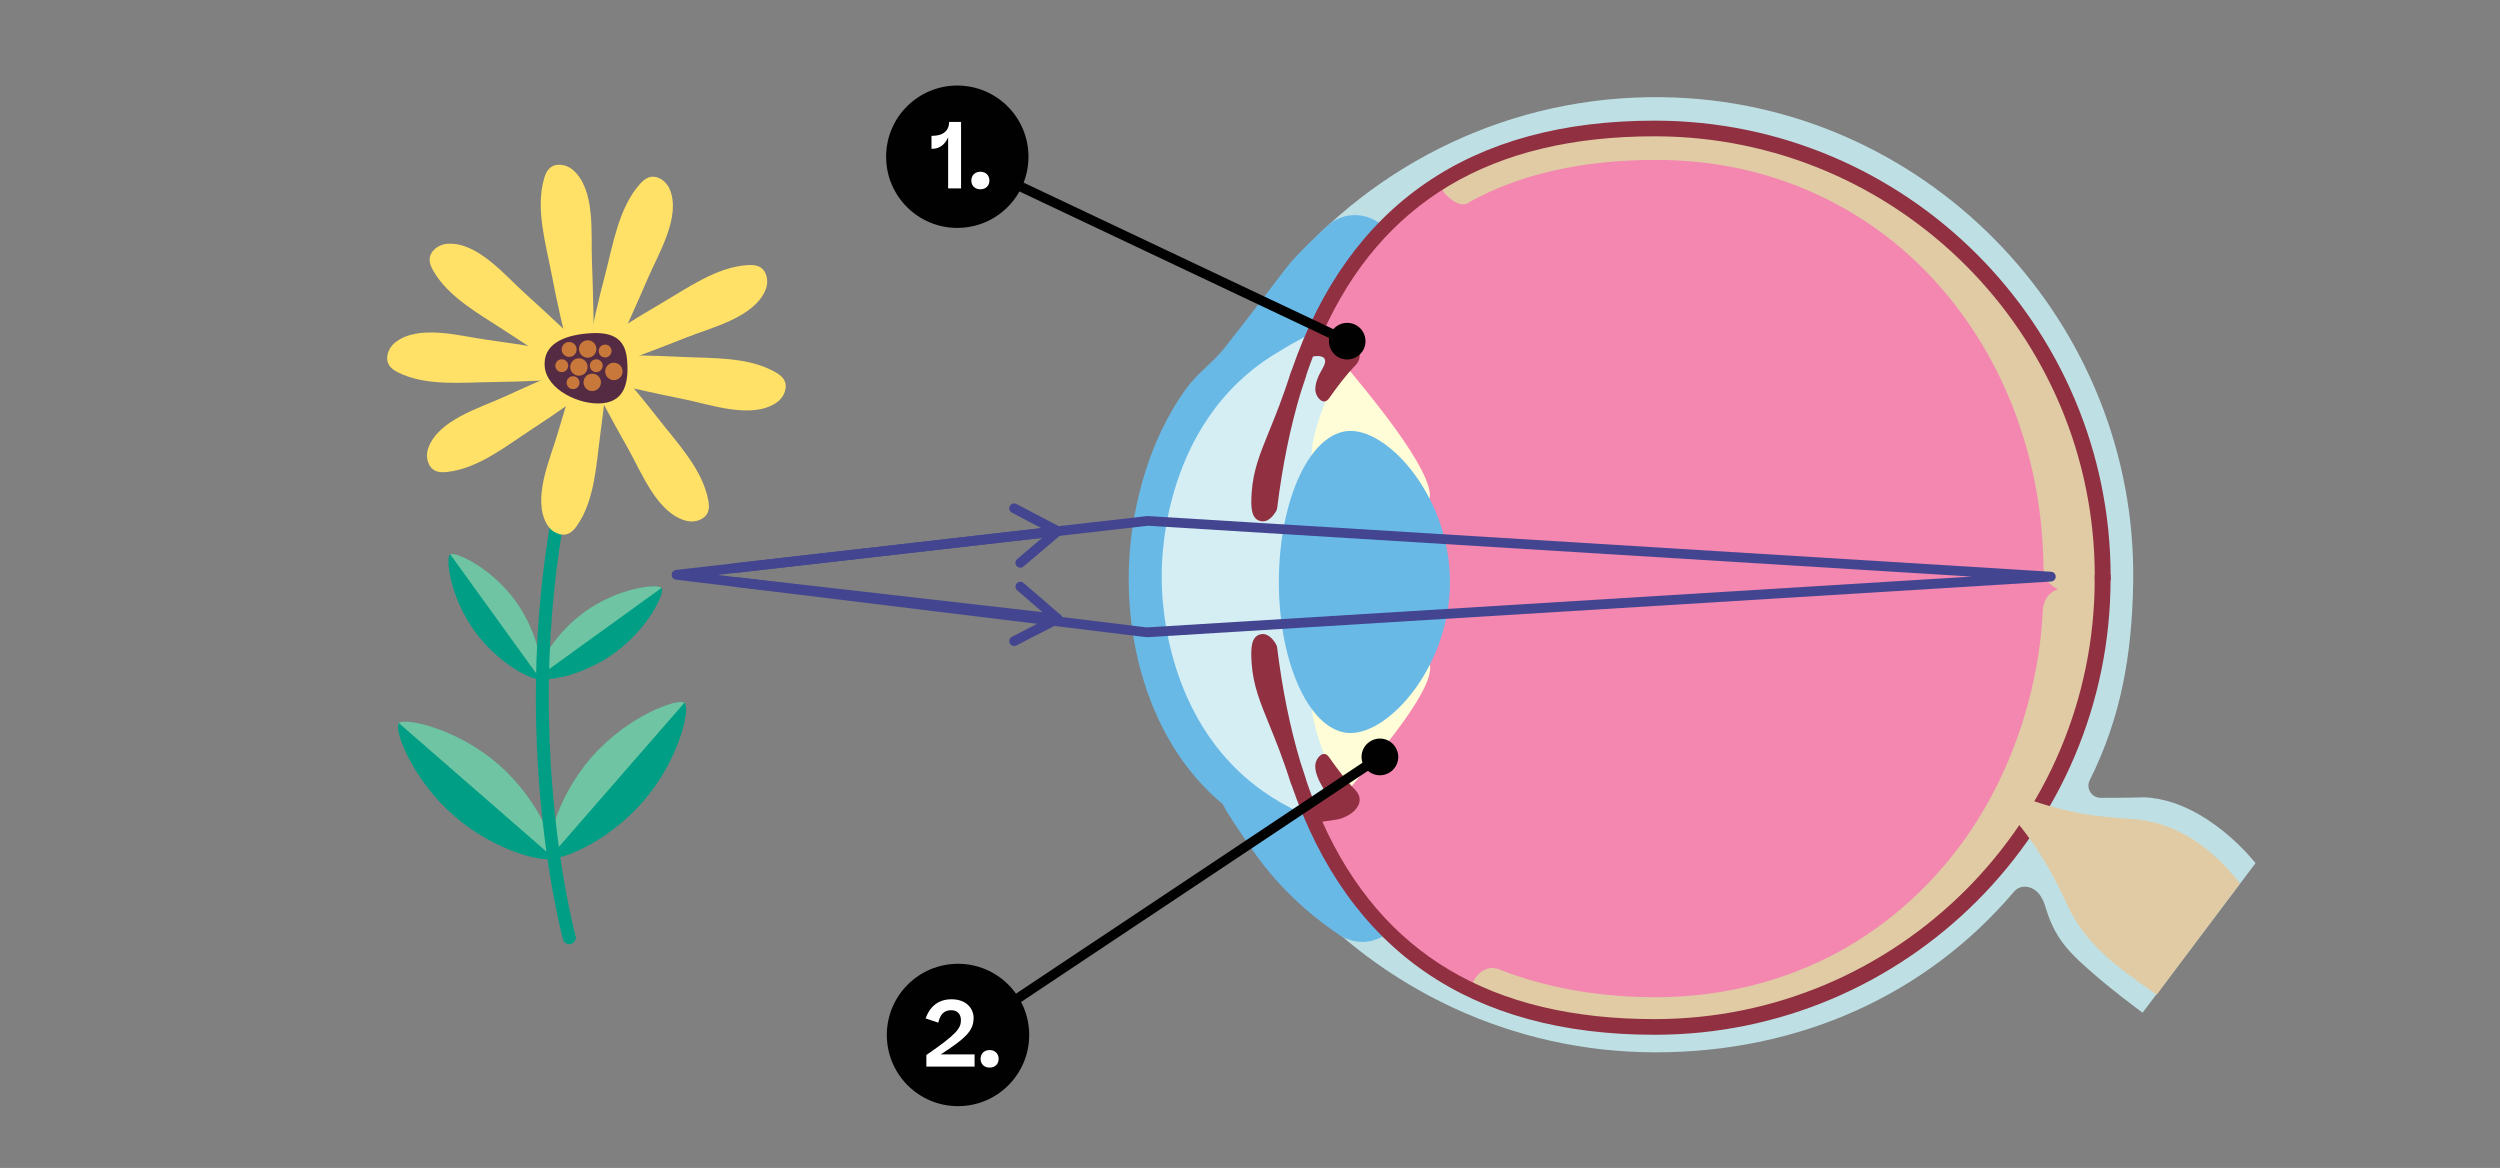 <?xml version="1.0" encoding="UTF-8"?><svg id="Layer_1" xmlns="http://www.w3.org/2000/svg" xmlns:xlink="http://www.w3.org/1999/xlink" viewBox="0 0 384.6 179.67"><rect x="0" y="0" width="384.6" height="179.67" fill="#808080" stroke="none"/><defs><style>.cls-1{fill:#009f85;}.cls-2{fill:#434590;}.cls-3{fill:#fff;}.cls-4{fill:#bee0e5;}.cls-5{fill:#e0cba4;}.cls-6{clip-path:url(#clippath-2);}.cls-7{fill:#f387b0;}.cls-8{fill:#542b42;}.cls-9{fill:#69b9e7;}.cls-10{clip-path:url(#clippath-1);}.cls-11{fill:#fffdd7;}.cls-12{fill:#913041;}.cls-13{fill:#c8783b;}.cls-14{fill:#d4eef4;}.cls-15{clip-path:url(#clippath);}.cls-16{fill:none;}.cls-17{clip-path:url(#clippath-3);}.cls-18{fill:#010101;}.cls-19{fill:#fee166;}.cls-20{fill:#6fc5a3;}</style><clipPath id="clippath"><rect class="cls-16" x="136.31" y="13.15" width="21.91" height="21.91"/></clipPath><clipPath id="clippath-1"><rect class="cls-16" x="136.31" y="13.15" width="21.91" height="21.91"/></clipPath><clipPath id="clippath-2"><rect class="cls-16" x="136.42" y="148.27" width="21.91" height="21.91"/></clipPath><clipPath id="clippath-3"><rect class="cls-16" x="136.42" y="148.27" width="21.91" height="21.91"/></clipPath></defs><g><path class="cls-4" d="M199.01,136.73c13.63,15.42,33.62,25.16,55.7,25.16s41.63-8.83,55.11-24.7c.9-1.06,2.38-.99,3.4-.14,.88,.74,1.26,1.78,1.57,2.84,.34,1.15,.8,2.26,1.36,3.31,1.29,2.4,3.1,4.12,5.11,5.9,2.22,1.97,4.54,3.82,6.91,5.61,.48,.36,.96,.72,1.44,1.08l17.38-23s-7.37-9.59-16.98-10.13c0,0-3.76,.1-6.85,.08-1.39,0-2.3-1.46-1.68-2.7,4.76-9.54,6.51-19.13,6.69-30.47,.61-39.57-30.82-72.94-70.37-74.56-23.3-.96-44.53,8.96-58.8,25.1l-1.74,2.11c-6.71,8.43-10.76,15.83-10.76,15.83-12.89,9.9-12.14,31.08-12.14,31.08v-.42s-.75,20.75,12.14,30.65c0,0,4.23,7.4,11.21,15.81"/><path class="cls-9" d="M209.54,144.89c-1.2,0-2.42-.35-3.5-1.07-5.15-3.45-9.52-7.67-12.99-12.53-1.57-2.2-2.97-4.29-4.28-6.38-.2-.31-.42-.73-.64-1.18-12.52-10.34-16.47-29.04-13.6-44.43,.84-4.51,2.18-8.95,4.16-13.1,1.12-2.34,2.44-4.59,3.99-6.67,1.65-2.21,3.96-3.81,5.63-5.92,1.21-1.53,4.77-6.06,9.11-11.81,1.67-2.21,3.61-4.06,5.33-5.69,.44-.41,.87-.83,1.3-1.24,2.49-2.42,6.47-2.37,8.9,.12,2.42,2.49,2.37,6.47-.12,8.9-.47,.45-.94,.91-1.42,1.36-1.49,1.41-2.9,2.75-3.94,4.12-5.45,7.24-9.59,12.43-9.77,12.65-.32,.4-.68,.76-1.09,1.07-9.12,7-9.67,22.47-9.69,25.39,0,.09,0,.18,0,.28v.42c0,.1,0,.2,0,.3,.02,2.92,.55,17.92,9.69,24.94,1.53,1.18,2.27,2.69,2.77,3.69l.12,.24c1.16,1.84,2.4,3.69,3.8,5.66,2.58,3.62,5.86,6.77,9.74,9.38,2.89,1.93,3.66,5.84,1.73,8.73-1.21,1.81-3.2,2.79-5.23,2.79Z"/><path class="cls-14" d="M178.73,88.79v-.48s-1.12,23.92,18.19,35.09c0,0,11.12,6.51,12.09,2.92,0,0-4.87-13.78-4.87-37.97l-3.42,.42c0-24.19,8.29-38.25,8.29-38.25-.97-3.59-12.09,3.47-12.09,3.47-19.31,11.18-18.19,35.09-18.19,35.09v-.3Z"/><path class="cls-7" d="M199.56,58.54c-2.99,9.48-5.11,11.89-5.49,17.26-.38,5.37,1.48,2.13,1.48,2.13,5.65-45.76,31.41-57.12,58.13-57.12,37.33,0,67.59,30.26,67.59,67.59v.6c0,37.33-30.26,67.59-67.59,67.59-26.72,0-52.48-11.35-58.13-57.12,0,0-1.31-4.25-1.48,1.43-.17,5.3,6.95,20.61,8.48,25.29,0,0,18.78-38.14,.06-74.1"/><g><path class="cls-5" d="M200.56,118.63m22.5-89.7c8.59-5.21,19.16-7.83,31.7-7.83,37.22,0,67.51,30.32,67.51,67.6v.59c0,37.27-30.28,67.6-67.51,67.6-10.37,0-19.41-1.8-27.08-5.37,0,0,.98-1.95,2.5-1.35,7.07,2.8,15.21,4.38,24.59,4.38,9.95,0,19.86-2.33,28.62-7.09,8.36-4.54,15.47-11.17,20.77-19.06,5.53-8.22,9.05-17.7,10.58-27.48,.35-2.27,.57-4.56,.69-6.85,.05-1.04,.36-1.75,1.25-2.25,.59-.33,1.8-.46,1.8-1.35,0-.4-1.36-.87-1.65-1.04-.83-.49-1.27-1.04-1.28-2.06-.11-9.95-2.12-19.6-6.28-28.68-3.94-8.6-9.76-16.35-17.12-22.32-7.44-6.04-16.34-10.11-25.76-11.88-3.83-.72-7.72-1.06-11.61-1.06-11.58,0-21.35,2.22-29.35,6.69,0,0-.41,.76-2.34-1.2m-24.2,49.61"/><path class="cls-5" d="M254.75,158.03c-10.49,0-19.76-1.84-27.57-5.48-.28-.13-.5-.37-.6-.66-.1-.29-.08-.61,.06-.89,.7-1.39,2.23-2.57,3.94-1.89,7.21,2.85,15.34,4.3,24.16,4.3,10,0,19.7-2.4,28.07-6.95,8.04-4.37,15.09-10.83,20.37-18.69,5.27-7.84,8.86-17.18,10.4-27.01,.33-2.12,.55-4.32,.68-6.73,.05-.95,.29-2.32,1.83-3.18,.14-.08,.32-.16,.5-.23-.16-.07-.3-.14-.37-.18-.85-.5-1.82-1.3-1.84-3.03-.12-10.04-2.19-19.53-6.18-28.22-3.95-8.62-9.76-16.2-16.8-21.9-7.25-5.88-15.98-9.91-25.25-11.65-3.69-.69-7.52-1.04-11.4-1.04-11.27,0-20.91,2.17-28.65,6.46-.21,.19-.49,.31-.79,.36-.86,.12-1.81-.39-3.07-1.67-.25-.25-.36-.6-.32-.94,.04-.35,.24-.66,.54-.84,8.75-5.31,19.61-8,32.29-8,37.85,0,68.65,30.84,68.65,68.74v.59c0,37.9-30.8,68.74-68.65,68.74Zm-22.92-6.02c6.69,2.48,14.38,3.73,22.92,3.73,36.59,0,66.36-29.81,66.36-66.45v-.59c0-36.64-29.77-66.45-66.36-66.45-6.5,0-12.51,.73-17.96,2.17,5.44-1.41,11.44-2.12,17.96-2.12,4.02,0,8,.36,11.82,1.08,9.64,1.81,18.72,6,26.27,12.12,7.31,5.93,13.34,13.79,17.44,22.73,4.12,8.98,6.27,18.79,6.38,29.15,0,.49,.12,.73,.72,1.09,.05,.02,.14,.07,.26,.12,.86,.38,1.94,.86,1.95,1.89,0,1.47-1.34,1.96-1.99,2.2-.15,.05-.29,.1-.4,.16-.42,.23-.62,.49-.66,1.31-.13,2.49-.36,4.76-.7,6.96-1.58,10.16-5.3,19.82-10.76,27.94-5.48,8.16-12.81,14.87-21.17,19.42-8.7,4.73-18.78,7.23-29.16,7.23-8.28,0-15.98-1.24-22.92-3.68Zm-7.43-122.43h0Zm0,0h0Z"/></g><path class="cls-11" d="M206.44,73.35s-9.52,3.88-1.34-14.39c.41-.9,1.7-2.95,2.33-2.19,2.57,3.15,13.33,15.8,12.5,19.95,0,0-12.31-4.69-13.48-3.38Z"/><path class="cls-11" d="M206.44,104.97s-9.52-3.88-1.34,14.39c.41,.9,1.7,2.95,2.33,2.19,2.57-3.15,13.37-15.14,12.55-19.3,0,0-12.35,4.04-13.53,2.72Z"/><path class="cls-9" d="M223.06,89.53c0,12.83-9.18,23.24-15.28,23.24s-11.04-10.4-11.04-23.24,4.94-23.24,11.04-23.24,15.28,10.4,15.28,23.24Z"/><path class="cls-12" d="M322.26,89.3v-.62c0-37.34-30.38-67.71-67.71-67.71-25.12,0-42.03,10.02-51.16,30.47,0,0-2.34-.48,2.21,.22,2.01,.31,4.81,2.31,3,4.47-1.53,1.53-2.89,3.39-4.14,5.15-.81,1.14-1.86-.01-2.06-.93-.26-1.17,.49-2.69,1.06-3.66,1.45-2.45-1.47-1.85-1.47-1.85-.36,.94-.7,1.89-1.03,2.86,0,.08-.02,.16-.05,.23-.28,.88-.55,1.71-.82,2.49-1.61,5.36-2.81,11.26-3.61,17.73-.02,.16-.07,.32-.15,.46-.42,.73-1.31,1.9-2.51,1.53-1.29-.39-1.44-1.97-1.26-4.39,.24-3.42,1.27-5.94,2.69-9.43,.94-2.31,2.12-5.2,3.35-9.11,.03-.1,.07-.19,.12-.27,8.78-25.49,27.49-38.38,55.84-38.38,38.68,0,70.14,31.46,70.14,70.14v.62m-129.68-11.09h0Z"/><path class="cls-12" d="M324.69,88.43v.62c0,38.68-31.46,70.14-70.14,70.14-28.35,0-47.06-12.89-55.84-38.38-.05-.08-.09-.18-.12-.27-1.23-3.92-2.41-6.8-3.35-9.11-1.42-3.49-2.45-6.01-2.69-9.43-.17-2.42-.02-4,1.26-4.39,1.21-.37,2.09,.8,2.51,1.53,.08,.14,.13,.3,.15,.46,.8,6.47,2,12.38,3.61,17.73,.27,.78,.54,1.61,.82,2.49,.02,.08,.04,.16,.05,.23,.33,.97,.68,1.93,1.03,2.86,0,0,2.92,.6,1.47-1.85-.57-.97-1.32-2.49-1.06-3.66,.2-.92,1.25-2.08,2.06-.93,1.25,1.76,2.6,3.61,4.14,5.15,1.81,2.16-.99,4.15-3,4.47-4.55,.71-2.21,.22-2.21,.22,9.13,20.45,26.04,30.47,51.16,30.47,37.34,0,67.71-30.38,67.71-67.71v-.62m-127.24,11.09h0Z"/><path class="cls-5" d="M344.6,135.91l-12.82,17.12c-5.57-3.93-10.84-7.44-13.74-13.8-2.61-5.74-5.65-10.68-10.01-15.32-.88-.94,.16-2.51,1.34-2.01,5.98,2.54,11.82,3.74,18.26,4.06,7.07,.35,12.69,4.47,16.97,9.94Z"/></g><g><g><g><path class="cls-1" d="M76.64,117.67c6.55,5.71,9.15,13.44,8.4,14.3s-8.67-.77-15.21-6.48c-6.55-5.71-9.25-13.32-8.5-14.19s8.77,.66,15.32,6.36Z"/><path class="cls-20" d="M61.37,111.25c.75-.86,8.77,.66,15.32,6.36,6.55,5.71,9.15,13.44,8.4,14.3"/></g><g><path class="cls-1" d="M91.05,116.57c5.71-6.55,13.44-9.15,14.3-8.4s-.77,8.67-6.48,15.21-13.32,9.25-14.19,8.5,.66-8.77,6.36-15.32Z"/><path class="cls-20" d="M84.62,131.84c-.86-.75,.66-8.77,6.36-15.32,5.71-6.55,13.44-9.15,14.3-8.4"/></g></g><g><g><path class="cls-1" d="M79.3,92.55c3.8,5.26,4.38,11.33,3.69,11.83s-6.18-2.03-9.98-7.29-4.48-11.26-3.79-11.76,6.27,1.96,10.07,7.22Z"/><path class="cls-20" d="M69.27,85.29c.69-.5,6.27,1.96,10.07,7.22s4.38,11.33,3.69,11.83"/></g><g><path class="cls-1" d="M89.97,94.19c5.26-3.8,11.33-4.38,11.83-3.69s-2.03,6.18-7.29,9.98-11.26,4.48-11.76,3.79,1.96-6.27,7.22-10.07Z"/><path class="cls-20" d="M82.71,104.21c-.5-.69,1.96-6.27,7.22-10.07,5.26-3.8,11.33-4.38,11.83-3.69"/></g></g><path class="cls-1" d="M87.57,145.26c-.44,0-.84-.29-.96-.73-.12-.42-11.41-42.58,3.65-85.98,.18-.52,.75-.8,1.27-.62,.52,.18,.8,.75,.62,1.27-14.86,42.78-3.73,84.37-3.61,84.79,.15,.53-.17,1.08-.7,1.23-.09,.02-.18,.04-.27,.04Z"/><path class="cls-19" d="M87.84,55.34c-1.14-4.37-2.15-8.78-2.99-13.21-.88-4.62-2.5-10.03-1.14-14.68,.16-.56,.38-1.12,.79-1.52,.94-.93,2.6-.68,3.6,.18,3.55,3.03,2.79,9.81,2.96,13.93,.22,5.39,.28,10.79,.34,16.18"/><path class="cls-19" d="M90.15,55.27c.85-4.43,1.84-8.85,2.99-13.21,1.19-4.54,2.07-10.13,5.3-13.74,.39-.43,.82-.84,1.37-1.03,1.25-.43,2.63,.51,3.17,1.71,1.9,4.26-1.71,10.05-3.33,13.85-2.12,4.96-4.39,9.86-6.67,14.75"/><path class="cls-19" d="M90.15,53.94c3.74-2.53,7.57-4.94,11.47-7.21,4.06-2.36,8.63-5.69,13.47-5.95,.58-.03,1.18-.01,1.7,.24,1.19,.58,1.5,2.22,1.03,3.45-1.68,4.35-8.32,5.89-12.15,7.42-5.01,2-10.08,3.85-15.15,5.69"/><path class="cls-19" d="M91.24,54.68c4.51-.08,9.04,0,13.54,.22,4.69,.24,10.34-.05,14.53,2.37,.5,.29,1,.63,1.29,1.13,.68,1.13,.04,2.68-1.03,3.46-3.78,2.73-10.19,.39-14.23-.42-5.29-1.06-10.55-2.28-15.8-3.5"/><path class="cls-19" d="M89.45,58.15c-4.5,.36-9.02,.57-13.53,.62-4.7,.05-10.32,.69-14.65-1.46-.52-.26-1.03-.57-1.36-1.05-.75-1.09-.21-2.67,.81-3.51,3.6-2.96,10.14-1.02,14.23-.47,5.35,.73,10.67,1.62,15.99,2.51"/><path class="cls-19" d="M92.98,58.19c-3.6,2.72-7.3,5.32-11.08,7.79-3.94,2.57-8.33,6.12-13.15,6.63-.58,.06-1.18,.07-1.71-.15-1.21-.52-1.61-2.14-1.2-3.4,1.45-4.43,8.01-6.31,11.76-8.03,4.9-2.26,9.87-4.36,14.84-6.46"/><path class="cls-19" d="M92.57,54c3.01,3.37,5.91,6.83,8.69,10.39,2.89,3.71,6.8,7.79,7.7,12.55,.11,.57,.17,1.17-.01,1.72-.42,1.25-2,1.79-3.29,1.48-4.54-1.08-6.95-7.45-8.99-11.04-2.66-4.69-5.17-9.47-7.68-14.25"/><path class="cls-19" d="M93.76,53.11c-.31,4.5-.77,9-1.38,13.48-.64,4.66-.84,10.31-3.61,14.27-.33,.47-.72,.94-1.24,1.19-1.19,.58-2.68-.19-3.35-1.32-2.39-4,.49-10.18,1.64-14.14,1.51-5.18,3.18-10.31,4.85-15.44"/><path class="cls-19" d="M89.45,58.14c-3.92-2.23-7.78-4.6-11.54-7.1-3.92-2.6-8.92-5.23-11.29-9.45-.28-.5-.53-1.05-.53-1.63,0-1.32,1.33-2.33,2.64-2.45,4.64-.42,8.96,4.86,12.03,7.62,4.01,3.61,7.91,7.34,11.81,11.07"/><path class="cls-8" d="M96.46,55.27c.32,3.52-.32,6.45-3.82,6.77s-8.52-2.1-8.84-5.62c-.32-3.52,3.02-4.81,6.52-5.12s5.82,.46,6.14,3.97Z"/><circle class="cls-13" cx="87.56" cy="53.76" r="1.15"/><circle class="cls-13" cx="90.41" cy="53.69" r="1.34"/><circle class="cls-13" cx="91.11" cy="58.82" r="1.34"/><circle class="cls-13" cx="89.06" cy="56.46" r="1.34"/><circle class="cls-13" cx="94.44" cy="57.14" r="1.34"/><circle class="cls-13" cx="91.73" cy="56.26" r=".99"/><circle class="cls-13" cx="86.42" cy="56.26" r=".99"/><circle class="cls-13" cx="93.09" cy="54" r=".99"/><circle class="cls-13" cx="88.16" cy="58.87" r=".99"/></g><path class="cls-2" d="M176.38,98.02s-.06,0-.09,0l-72.3-8.85c-.38-.05-.66-.37-.66-.75s.29-.7,.66-.74l72.49-8.29s.09,0,.13,0l138.94,8.57c.4,.02,.7,.35,.7,.75s-.31,.72-.7,.75l-139.13,8.57s-.03,0-.05,0Zm-65.92-9.57l65.94,8.07,126.92-7.82-126.73-7.82-66.13,7.56Z"/><g><path class="cls-2" d="M113.25,88.13c-.38,0-.7-.28-.74-.67-.05-.41,.25-.78,.66-.83l49.45-5.66c.42-.04,.78,.25,.83,.66s-.25,.78-.66,.83l-49.45,5.66s-.06,0-.09,0Z"/><path class="cls-2" d="M157.05,87.33c-.24,.03-.49-.06-.66-.26-.27-.32-.23-.79,.09-1.06l4.89-4.15-5.71-3c-.37-.19-.51-.65-.31-1.01,.2-.37,.65-.51,1.01-.32l6.7,3.52c.22,.12,.37,.33,.4,.58,.03,.25-.07,.49-.26,.65l-5.74,4.87c-.12,.1-.26,.16-.4,.17Z"/></g><g><path class="cls-2" d="M162.7,95.94s-.06,0-.09,0l-49.45-5.66c-.41-.05-.71-.42-.66-.83,.05-.41,.41-.7,.83-.66l49.45,5.66c.41,.05,.71,.42,.66,.83-.04,.38-.37,.67-.74,.67Z"/><path class="cls-2" d="M155.93,99.38c-.24-.03-.46-.17-.58-.4-.19-.37-.04-.82,.32-1.01l5.7-2.94-4.89-4.21c-.31-.27-.35-.74-.08-1.06,.27-.31,.75-.35,1.06-.08l5.73,4.94c.19,.16,.28,.41,.26,.66-.03,.25-.18,.46-.4,.58l-6.69,3.44c-.14,.07-.29,.09-.43,.08Z"/></g><g><line class="cls-7" x1="147.27" y1="24.11" x2="209.8" y2="53.69"/><g><path class="cls-18" d="M207.38,53.29c-.11,0-.22-.02-.32-.07l-60.11-28.44c-.37-.18-.53-.62-.36-1,.18-.38,.62-.53,1-.36l60.11,28.44c.38,.18,.54,.62,.36,1-.13,.27-.4,.43-.68,.43Z"/><path class="cls-18" d="M206.05,55.03c1.41,.67,3.09,.06,3.75-1.34s.06-3.09-1.34-3.75c-1.41-.67-3.09-.06-3.75,1.34s-.06,3.09,1.34,3.75Z"/></g></g><g class="cls-15"><g class="cls-10"><path class="cls-18" d="M158.22,24.11c0,6.05-4.9,10.95-10.95,10.95s-10.95-4.9-10.95-10.95,4.91-10.95,10.95-10.95,10.95,4.9,10.95,10.95"/></g><g><path class="cls-3" d="M147.85,18.75v10.23h-1.99v-7.86c-.43,1.05-1.29,1.77-2.41,1.77h-.15v-1.99h.07c1.75,0,2.63-.8,2.65-2.14h1.83Z"/><path class="cls-3" d="M149.43,27.78c0-.8,.56-1.36,1.39-1.36s1.39,.56,1.39,1.36-.56,1.34-1.39,1.34-1.39-.55-1.39-1.34Z"/></g></g><g><line class="cls-7" x1="147.37" y1="159.71" x2="214.64" y2="114.88"/><g><path class="cls-18" d="M147.37,160.46c-.24,0-.48-.12-.62-.33-.23-.34-.14-.81,.21-1.04l65.03-43.34c.35-.23,.81-.14,1.04,.21,.23,.34,.14,.81-.21,1.04l-65.03,43.34c-.13,.08-.27,.13-.42,.13Z"/><path class="cls-18" d="M213.85,118.79c1.3-.86,1.65-2.61,.78-3.91s-2.61-1.65-3.91-.78c-1.3,.86-1.65,2.61-.78,3.91,.86,1.3,2.61,1.65,3.91,.78Z"/></g></g><g class="cls-6"><g class="cls-17"><path class="cls-18" d="M158.33,159.22c0,6.05-4.9,10.95-10.95,10.95s-10.95-4.9-10.95-10.95,4.91-10.95,10.95-10.95,10.95,4.9,10.95,10.95"/></g><g><path class="cls-3" d="M149.77,156.69c0,1.99-1.48,3.19-5.04,5.52h5.2v1.88h-7.42v-1.79c4.65-3.19,5.32-4.1,5.32-5.35,0-.95-.56-1.54-1.51-1.54-1.01,0-1.68,.57-1.97,1.92l-1.96-.66c.66-1.83,1.98-2.94,3.98-2.94,2.26,0,3.42,1.36,3.42,2.97Z"/><path class="cls-3" d="M150.85,162.9c0-.8,.56-1.36,1.39-1.36s1.39,.56,1.39,1.36-.56,1.34-1.39,1.34-1.39-.55-1.39-1.34Z"/></g></g></svg>